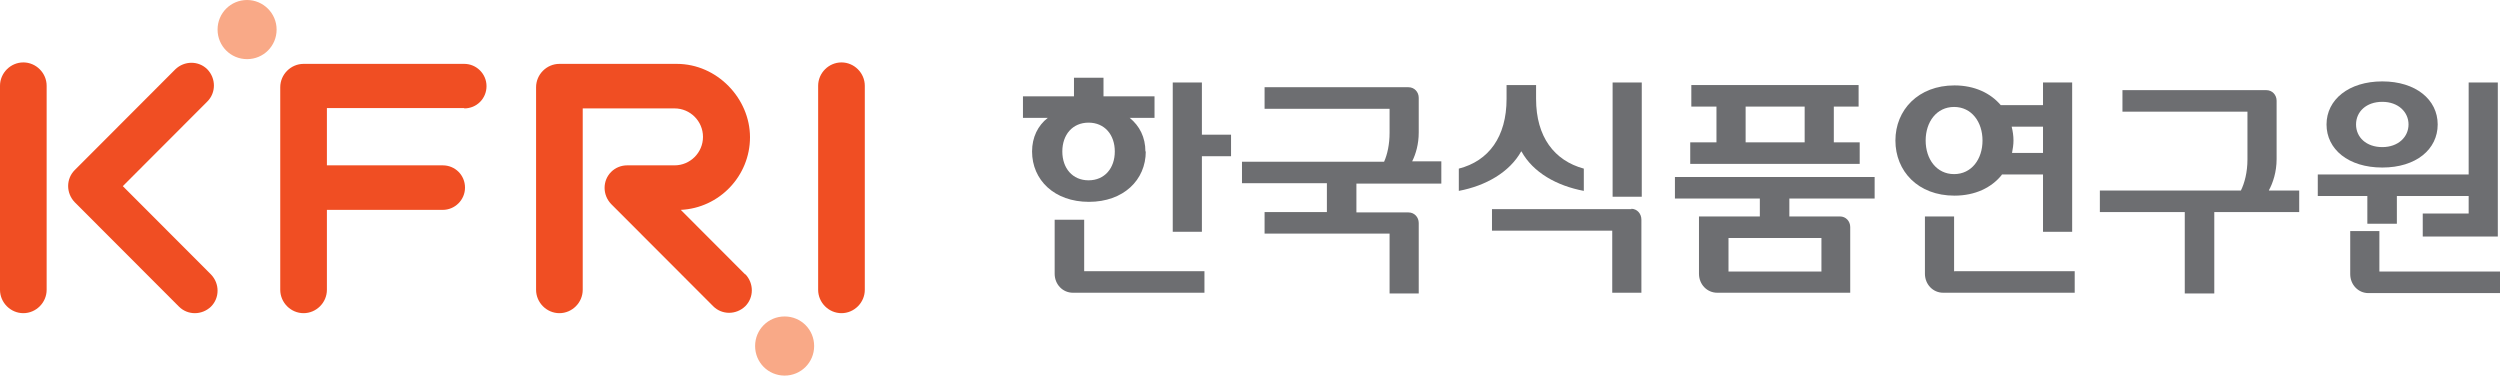 <svg width="213" height="32" viewBox="0 0 213 32" fill="none" xmlns="http://www.w3.org/2000/svg">
<g clip-path="url(#clip0_1_326)">
<path d="M71.694 5.318C70.607 5.318 69.706 6.22 69.706 7.308V24.692C69.706 25.78 70.607 26.682 71.694 26.682C72.78 26.682 73.681 25.78 73.681 24.692V7.308C73.681 6.22 72.78 5.318 71.694 5.318Z" fill="#F04E23"/>
<path d="M39.557 9.236C40.613 9.236 41.451 8.396 41.451 7.339C41.451 6.282 40.582 5.442 39.557 5.442H25.864C24.778 5.442 23.877 6.344 23.877 7.432V24.692C23.877 25.78 24.778 26.682 25.864 26.682C26.951 26.682 27.852 25.78 27.852 24.692V17.881H37.725C38.75 17.881 39.619 17.042 39.619 15.984C39.619 14.927 38.781 14.088 37.725 14.088H27.852V9.205H39.557V9.236Z" fill="#F04E23"/>
<path d="M63.496 23.386L58.001 17.881C61.292 17.726 63.9 14.989 63.9 11.693C63.9 8.396 61.105 5.442 57.659 5.442H47.661C46.574 5.442 45.674 6.344 45.674 7.432V24.692C45.674 25.78 46.574 26.682 47.661 26.682C48.748 26.682 49.648 25.78 49.648 24.692V9.236H57.473C58.808 9.236 59.895 10.325 59.895 11.662C59.895 12.999 58.808 14.088 57.473 14.088H53.436C52.94 14.088 52.443 14.274 52.07 14.647C51.325 15.394 51.325 16.606 52.07 17.384L60.764 26.091C61.509 26.838 62.72 26.838 63.496 26.091C64.242 25.345 64.242 24.132 63.496 23.355" fill="#F04E23"/>
<path d="M1.987 5.318C0.9 5.318 0 6.22 0 7.308V24.692C0 25.78 0.9 26.682 1.987 26.682C3.074 26.682 3.974 25.78 3.974 24.692V7.308C3.974 6.22 3.074 5.318 1.987 5.318Z" fill="#F04E23"/>
<path d="M17.978 23.386L10.464 15.86L17.667 8.645C18.412 7.899 18.412 6.686 17.667 5.909C16.922 5.162 15.711 5.162 14.935 5.909L6.365 14.492C5.62 15.238 5.62 16.451 6.365 17.228L15.245 26.122C15.991 26.869 17.201 26.869 17.978 26.122C18.723 25.376 18.723 24.163 17.978 23.386Z" fill="#F04E23"/>
<path d="M69.365 29.481C69.365 30.881 68.247 32 66.85 32C65.453 32 64.335 30.881 64.335 29.481C64.335 28.082 65.453 26.962 66.85 26.962C68.247 26.962 69.365 28.082 69.365 29.481Z" fill="#F9A987"/>
<path d="M21.052 0C22.418 0 23.567 1.12 23.567 2.519C23.567 3.918 22.449 5.038 21.052 5.038C19.654 5.038 18.537 3.918 18.537 2.519C18.537 1.12 19.654 0 21.052 0Z" fill="#F9A987"/>
<path d="M122.801 15.58V13.745H120.317C120.628 13.123 120.876 12.284 120.876 11.289V8.334C120.876 7.837 120.503 7.432 120.007 7.432H107.742V9.267H118.392V11.32C118.392 12.284 118.206 13.155 117.926 13.777H105.817V15.611H113.051V18.068H107.742V19.903H118.392V25.003H120.876V19.001C120.876 18.503 120.503 18.099 120.007 18.099H115.566V15.642H122.801V15.58Z" fill="#6D6E71"/>
<path d="M202.723 23.137V19.685H200.239V23.355C200.239 24.256 200.922 24.972 201.791 24.972H213V23.137H202.754H202.723Z" fill="#6D6E71"/>
<path d="M201.698 19.063H204.213V16.7H210.33V18.192H206.418V20.152H212.814V7.028H210.33V14.865H197.475V16.7H201.698V19.063Z" fill="#6D6E71"/>
<path d="M202.971 8.676C204.337 8.676 205.207 9.547 205.207 10.604C205.207 11.662 204.337 12.533 202.971 12.533C201.605 12.533 200.735 11.693 200.735 10.604C200.735 9.516 201.605 8.676 202.971 8.676ZM202.971 14.274C205.859 14.274 207.691 12.719 207.691 10.604C207.691 8.49 205.828 6.935 202.971 6.935C200.114 6.935 198.22 8.49 198.22 10.604C198.22 12.719 200.083 14.274 202.971 14.274Z" fill="#6D6E71"/>
<path d="M102.401 11.475V7.028H99.918V19.747H102.401V13.31H104.885V11.475H102.401Z" fill="#6D6E71"/>
<path d="M92.341 18.721H89.857V23.324C89.857 24.226 90.54 24.941 91.41 24.941H102.619V23.106H92.372V18.721H92.341Z" fill="#6D6E71"/>
<path d="M90.51 12.906C90.51 11.475 91.379 10.449 92.745 10.449C94.111 10.449 94.981 11.475 94.981 12.906C94.981 14.336 94.111 15.363 92.745 15.363C91.379 15.363 90.51 14.336 90.51 12.906ZM97.589 12.906C97.589 11.693 97.092 10.729 96.254 10.045H98.365V8.21H94.018V6.624H91.503V8.21H87.156V10.045H89.267C88.429 10.698 87.932 11.693 87.932 12.906C87.932 15.331 89.826 17.197 92.776 17.197C95.726 17.197 97.62 15.331 97.62 12.906" fill="#6D6E71"/>
<path d="M139.878 7.028H137.394V16.762H139.878V7.028Z" fill="#6D6E71"/>
<path d="M129.632 12.906C130.625 14.709 132.644 15.829 134.941 16.264V14.367C132.426 13.683 130.874 11.662 130.874 8.428V7.246H128.359V8.428C128.359 11.662 126.837 13.714 124.291 14.367V16.264C126.589 15.829 128.607 14.678 129.601 12.906" fill="#6D6E71"/>
<path d="M139.009 17.819H127.117V19.654H137.363V24.941H139.847V18.721C139.847 18.192 139.475 17.788 138.978 17.788" fill="#6D6E71"/>
<path d="M155.186 23.137H147.268V20.276H155.186V23.137ZM159.719 16.917V15.083H142.704V16.917H149.938V18.441H144.753V23.324C144.753 24.226 145.436 24.941 146.306 24.941H157.639V19.343C157.639 18.846 157.266 18.441 156.769 18.441H152.453V16.917H159.688H159.719Z" fill="#6D6E71"/>
<path d="M153.757 12.128H148.727V9.081H153.757V12.128ZM158.477 12.128H156.241V9.081H158.353V7.246H144.101V9.081H146.243V12.128H144.008V13.963H158.446V12.128H158.477Z" fill="#6D6E71"/>
<path d="M193.315 16.202C193.656 15.58 193.967 14.647 193.967 13.559V8.583C193.967 8.086 193.594 7.681 193.097 7.681H180.833V9.516H191.483V13.59C191.483 14.678 191.234 15.611 190.924 16.233H178.908V18.068H186.142V25.003H188.657V18.068H195.892V16.233H193.315V16.202Z" fill="#6D6E71"/>
<path d="M166.488 23.137V18.441H164.004V23.324C164.004 24.225 164.687 24.941 165.556 24.941H176.765V23.106H166.519L166.488 23.137Z" fill="#6D6E71"/>
<path d="M164.066 11.973C164.066 10.387 164.997 9.112 166.488 9.112C167.978 9.112 168.91 10.387 168.91 11.973C168.91 13.559 167.978 14.834 166.488 14.834C164.997 14.834 164.066 13.559 164.066 11.973ZM174.064 10.791V13.03H171.425C171.487 12.688 171.549 12.346 171.549 11.973C171.549 11.569 171.487 11.164 171.394 10.791H174.064ZM170.555 14.865H174.064V19.747H176.548V7.028H174.064V8.956H170.462C169.593 7.93 168.227 7.277 166.519 7.277C163.445 7.277 161.489 9.361 161.489 11.973C161.489 14.585 163.414 16.669 166.519 16.669C168.289 16.669 169.686 15.984 170.555 14.896" fill="#6D6E71"/>
</g>
<defs>
<clipPath id="clip0_1_326">
<rect width="213" height="32" fill="white"/>
</clipPath>
</defs>
</svg>
